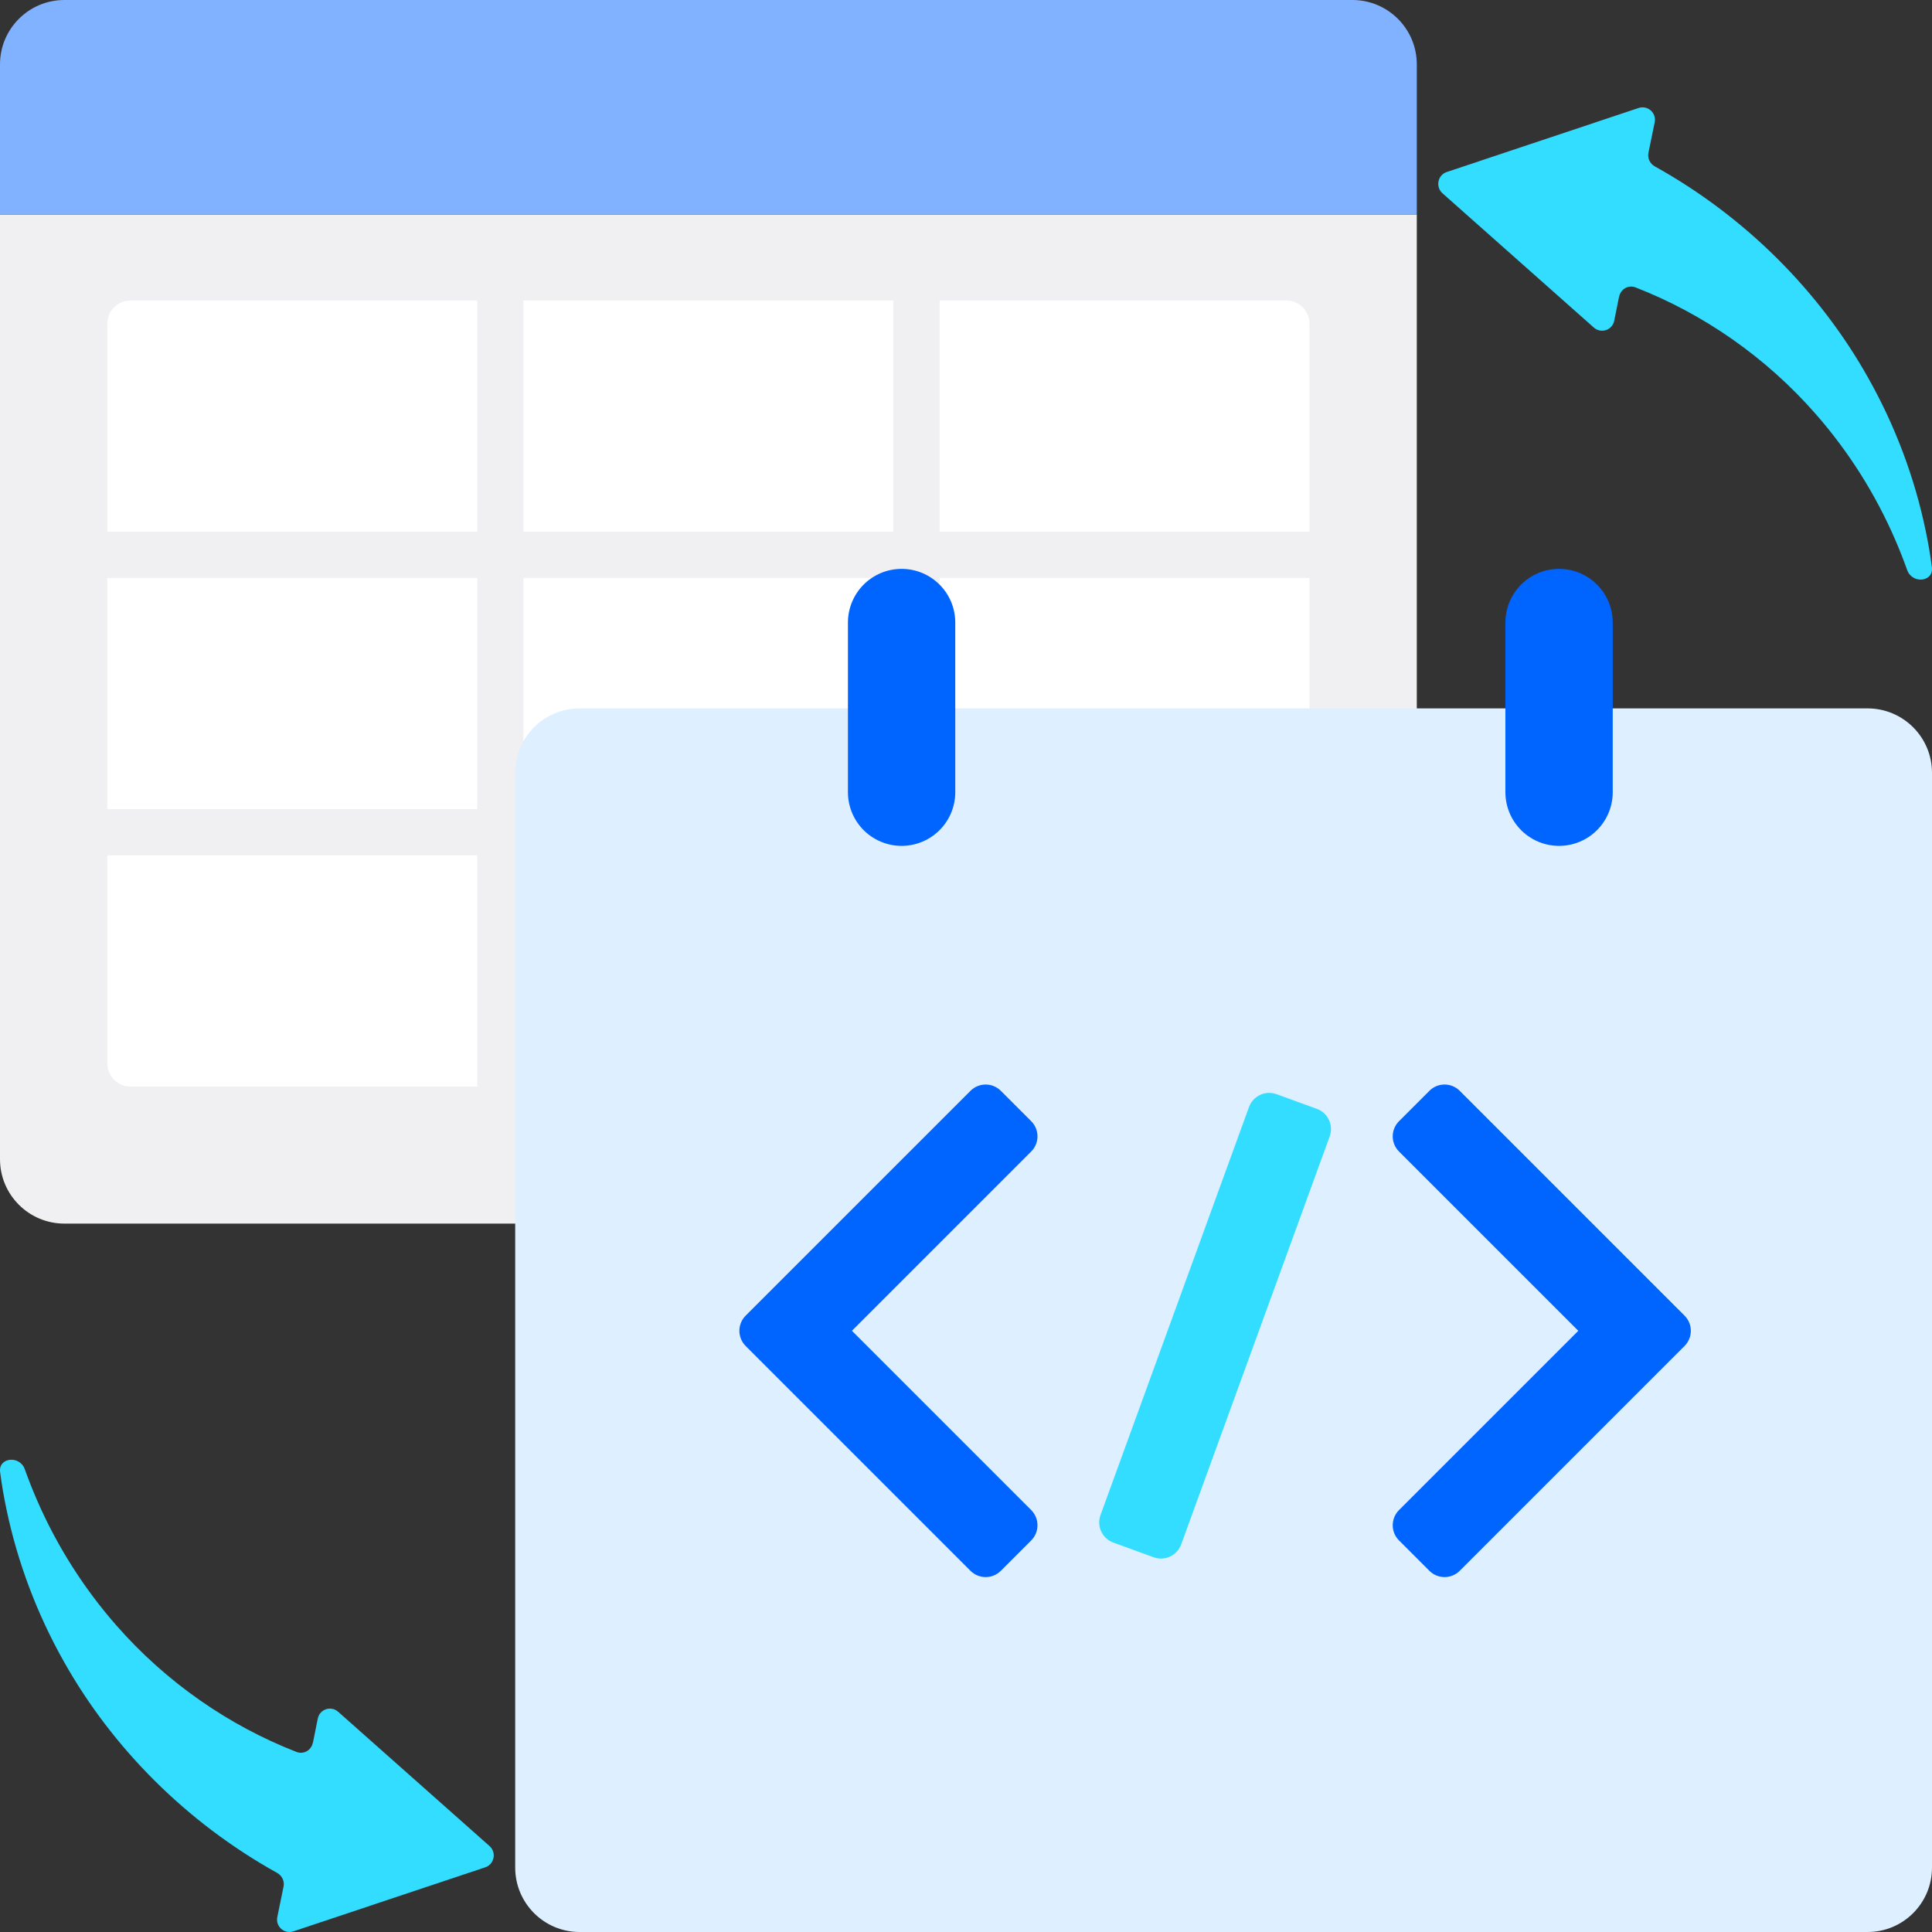 <svg width="90" height="90" viewBox="0 0 90 90" fill="none" xmlns="http://www.w3.org/2000/svg">
<rect x="0" y="0" width="90" height="90" fill="#333333" stroke="none"/>
<g clip-path="url(#clip0_4083_310274)">
<path d="M0 10H66V54C66 55.657 64.657 57 63 57H3C1.343 57 0 55.657 0 54V10Z" fill="#F0F0F2"/>
<path d="M5 15.077C5 14.482 5.482 14 6.077 14H22.231V24.769H5V15.077Z" fill="white"/>
<rect x="24.385" y="14" width="17.231" height="10.769" fill="white"/>
<path d="M43.77 14H59.923C60.518 14 61 14.482 61 15.077V24.769H43.77V14Z" fill="white"/>
<rect x="5" y="26.923" width="17.231" height="10.769" fill="white"/>
<path d="M5 39.846H22.231V50.615H6.077C5.482 50.615 5 50.133 5 49.538V39.846Z" fill="white"/>
<rect x="24.385" y="26.923" width="17.231" height="10.769" fill="white"/>
<rect x="25" y="40" width="16" height="10" rx="1" fill="white"/>
<rect x="43.77" y="26.923" width="17.231" height="10.769" fill="white"/>
<rect x="43" y="40" width="16" height="10" rx="1" fill="white"/>
<path d="M24 36C24 34.343 25.343 33 27 33H87C88.657 33 90 34.343 90 36V87C90 88.657 88.657 90 87 90H27C25.343 90 24 88.657 24 87V36Z" fill="#DEEFFF"/>
<path d="M42 29V36.904" stroke="#0064FF" stroke-width="5" stroke-linecap="round"/>
<path d="M72.627 29V36.904" stroke="#0064FF" stroke-width="5" stroke-linecap="round"/>
<path d="M14.571 81.188C14.501 81.537 14.142 81.74 13.812 81.612C10.676 80.392 7.743 78.376 5.402 75.697C3.907 73.989 2.649 72.019 1.716 69.864C1.513 69.399 1.327 68.922 1.154 68.44C0.916 67.783 -0.087 67.888 0.006 68.579C0.081 69.16 0.18 69.736 0.302 70.311C0.812 72.751 1.71 75.157 2.974 77.4C5.228 81.415 8.677 84.895 12.913 87.249C13.139 87.376 13.261 87.632 13.209 87.882L12.919 89.3C12.826 89.741 13.244 90.113 13.673 89.968L22.604 86.987C23.027 86.848 23.137 86.296 22.807 85.999L15.753 79.741C15.417 79.445 14.89 79.619 14.803 80.061L14.577 81.188H14.571Z" fill="#33DDFF"/>
<path d="M75.429 13.812C75.499 13.463 75.858 13.26 76.188 13.388C79.324 14.608 82.257 16.624 84.598 19.303C86.093 21.011 87.351 22.981 88.284 25.137C88.487 25.601 88.672 26.078 88.846 26.56C89.084 27.217 90.087 27.112 89.994 26.421C89.919 25.84 89.82 25.264 89.698 24.689C89.188 22.249 88.29 19.843 87.026 17.6C84.772 13.585 81.323 10.105 77.087 7.751C76.861 7.623 76.739 7.368 76.791 7.118L77.081 5.7C77.174 5.259 76.756 4.887 76.327 5.032L67.396 8.013C66.973 8.152 66.863 8.704 67.193 9.001L74.247 15.259C74.583 15.555 75.11 15.381 75.197 14.939L75.423 13.812L75.429 13.812Z" fill="#33DDFF"/>
<path fill-rule="evenodd" clip-rule="evenodd" d="M39.686 61.994L48.037 53.643C48.428 53.252 48.428 52.619 48.037 52.229L46.623 50.815C46.233 50.424 45.599 50.424 45.209 50.815L34.736 61.287C34.346 61.678 34.346 62.311 34.736 62.701L45.209 73.174C45.599 73.564 46.233 73.564 46.623 73.174L48.037 71.76C48.428 71.369 48.428 70.736 48.037 70.345L39.686 61.994Z" fill="#0064FF"/>
<path fill-rule="evenodd" clip-rule="evenodd" d="M73.523 61.994L65.172 70.345C64.781 70.736 64.781 71.369 65.172 71.76L66.586 73.174C66.976 73.564 67.61 73.564 68 73.174L78.473 62.701C78.863 62.311 78.863 61.678 78.473 61.287L68 50.815C67.609 50.424 66.976 50.424 66.586 50.815L65.172 52.229C64.781 52.619 64.781 53.252 65.172 53.643L73.523 61.994Z" fill="#0064FF"/>
<path fill-rule="evenodd" clip-rule="evenodd" d="M51.863 71.86C51.344 71.671 51.077 71.097 51.266 70.578L58.184 51.569C58.373 51.05 58.947 50.782 59.466 50.971L61.345 51.655C61.864 51.844 62.132 52.418 61.943 52.937L55.024 71.946C54.835 72.465 54.261 72.733 53.742 72.544L51.863 71.86Z" fill="#33DDFF"/>
<path d="M0 3C0 1.343 1.343 0 3 0H63C64.657 0 66 1.343 66 3V10H0V3Z" fill="#80B2FF"/>
</g>
<defs>
<clipPath id="clip0_4083_310274">
<rect width="90" height="90" fill="white"/>
</clipPath>
</defs>
</svg>

